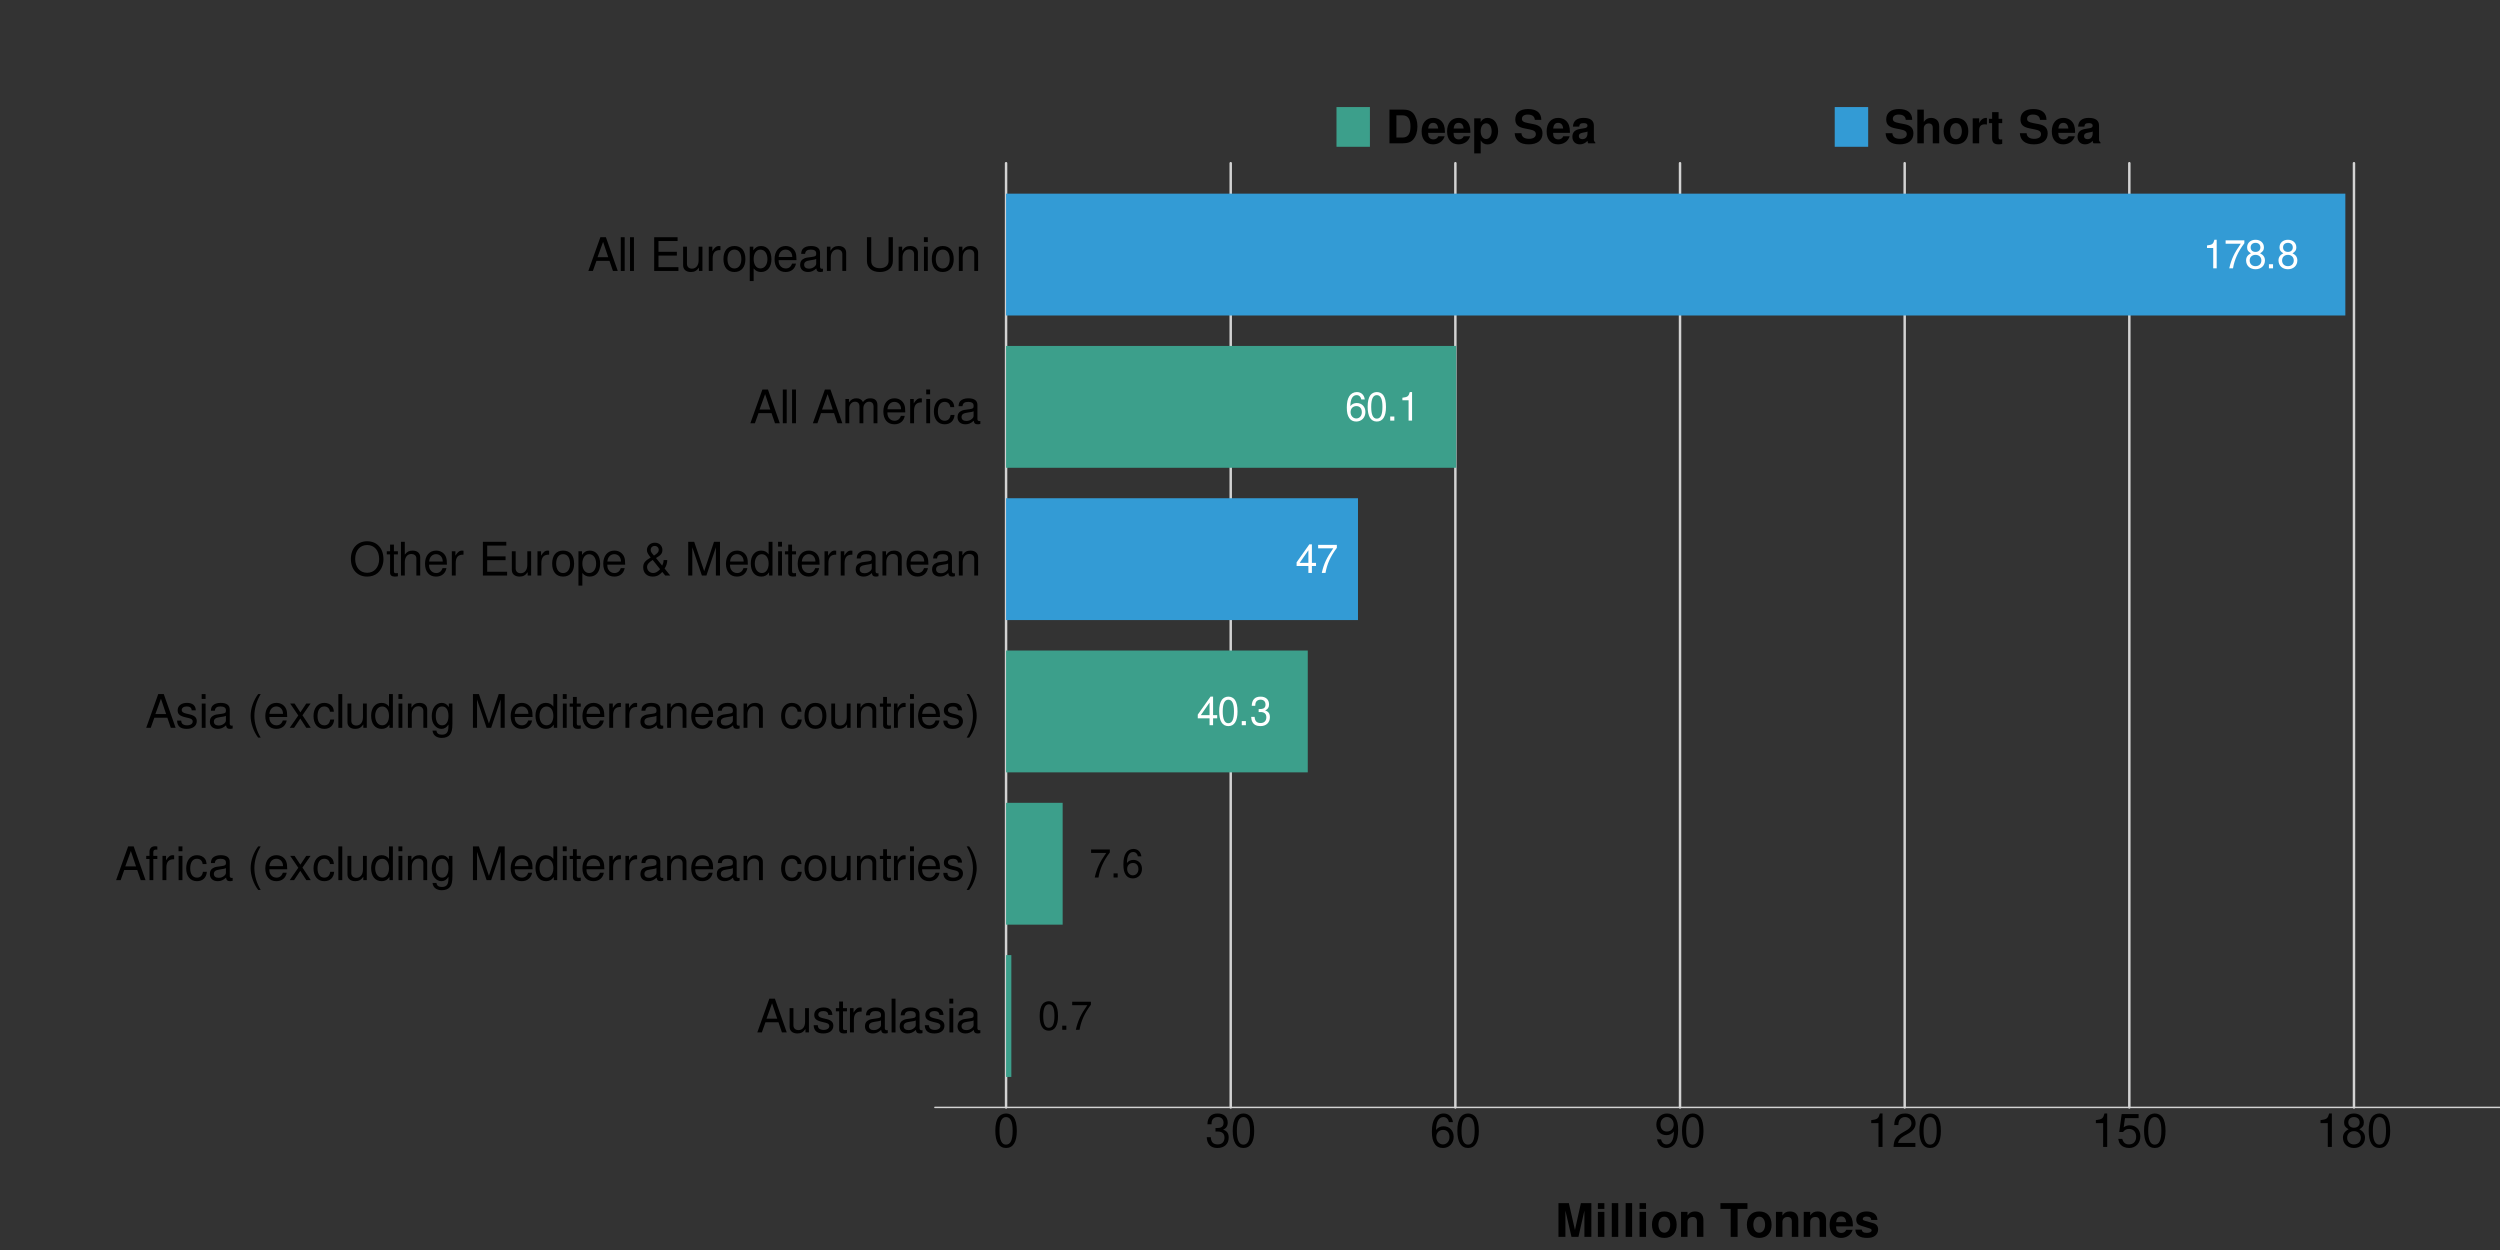 <?xml version="1.0" encoding="UTF-8"?>
<svg xmlns="http://www.w3.org/2000/svg" xmlns:xlink="http://www.w3.org/1999/xlink" width="1080pt" height="540pt" viewBox="0 0 1080 540" version="1.1">
<rect x="0" y="0" width="1080" height="540" fill="#333333" stroke="none"/>
<defs>
<g>
<symbol overflow="visible" id="glyph0-0">
<path style="stroke:none;" d=""/>
</symbol>
<symbol overflow="visible" id="glyph0-1">
<path style="stroke:none;" d="M 8.875 -12.109 L 0.781 -12.109 L 0.781 -10.625 L 7.328 -10.625 C 4.438 -6.5 3.266 -3.984 2.359 0 L 3.969 0 C 4.625 -3.875 6.141 -7.203 8.875 -10.844 Z M 8.875 -12.109 "/>
</symbol>
<symbol overflow="visible" id="glyph0-2">
<path style="stroke:none;" d="M 3.266 -1.781 L 1.484 -1.781 L 1.484 0 L 3.266 0 Z M 3.266 -1.781 "/>
</symbol>
<symbol overflow="visible" id="glyph0-3">
<path style="stroke:none;" d="M 8.5 -9.141 C 8.219 -11.156 6.922 -12.344 5.078 -12.344 C 3.734 -12.344 2.547 -11.703 1.828 -10.594 C 1.062 -9.375 0.734 -7.875 0.734 -5.641 C 0.734 -3.547 1.031 -2.234 1.766 -1.141 C 2.406 -0.141 3.469 0.391 4.797 0.391 C 7.109 0.391 8.766 -1.328 8.766 -3.734 C 8.766 -6.016 7.219 -7.609 5.062 -7.609 C 3.859 -7.609 2.922 -7.172 2.266 -6.266 C 2.281 -9.328 3.25 -11.016 4.969 -11.016 C 6.031 -11.016 6.766 -10.328 7 -9.141 Z M 4.875 -6.281 C 6.312 -6.281 7.219 -5.266 7.219 -3.625 C 7.219 -2.062 6.203 -0.938 4.812 -0.938 C 3.422 -0.938 2.359 -2.125 2.359 -3.688 C 2.359 -5.219 3.375 -6.281 4.875 -6.281 Z M 4.875 -6.281 "/>
</symbol>
<symbol overflow="visible" id="glyph0-4">
<path style="stroke:none;" d="M 4.703 -12.344 C 3.562 -12.344 2.547 -11.828 1.906 -11 C 1.125 -9.906 0.734 -8.266 0.734 -5.984 C 0.734 -1.812 2.094 0.391 4.703 0.391 C 7.266 0.391 8.656 -1.812 8.656 -5.875 C 8.656 -8.266 8.281 -9.875 7.484 -11 C 6.844 -11.859 5.844 -12.344 4.703 -12.344 Z M 4.703 -11.016 C 6.312 -11.016 7.125 -9.359 7.125 -6.016 C 7.125 -2.5 6.344 -0.859 4.656 -0.859 C 3.078 -0.859 2.266 -2.562 2.266 -5.953 C 2.266 -9.359 3.078 -11.016 4.703 -11.016 Z M 4.703 -11.016 "/>
</symbol>
<symbol overflow="visible" id="glyph0-5">
<path style="stroke:none;" d="M 4.422 -8.797 L 4.422 0 L 5.922 0 L 5.922 -12.344 L 4.938 -12.344 C 4.406 -10.453 4.062 -10.203 1.734 -9.891 L 1.734 -8.797 Z M 4.422 -8.797 "/>
</symbol>
<symbol overflow="visible" id="glyph0-6">
<path style="stroke:none;" d="M 5.578 -2.984 L 5.578 0 L 7.094 0 L 7.094 -2.984 L 8.875 -2.984 L 8.875 -4.344 L 7.094 -4.344 L 7.094 -12.344 L 5.984 -12.344 L 0.484 -4.578 L 0.484 -2.984 Z M 5.578 -4.344 L 1.797 -4.344 L 5.578 -9.781 Z M 5.578 -4.344 "/>
</symbol>
<symbol overflow="visible" id="glyph0-7">
<path style="stroke:none;" d="M 3.781 -5.688 L 4.594 -5.688 C 6.234 -5.688 7.109 -4.922 7.109 -3.438 C 7.109 -1.875 6.172 -0.938 4.609 -0.938 C 2.953 -0.938 2.156 -1.781 2.047 -3.594 L 0.547 -3.594 C 0.609 -2.594 0.781 -1.953 1.078 -1.406 C 1.703 -0.203 2.891 0.391 4.547 0.391 C 7.031 0.391 8.641 -1.109 8.641 -3.453 C 8.641 -5.016 8.047 -5.875 6.594 -6.391 C 7.719 -6.844 8.281 -7.703 8.281 -8.953 C 8.281 -11.062 6.906 -12.344 4.594 -12.344 C 2.156 -12.344 0.859 -10.984 0.797 -8.375 L 2.312 -8.375 C 2.328 -9.125 2.391 -9.547 2.578 -9.922 C 2.922 -10.625 3.672 -11.031 4.609 -11.031 C 5.938 -11.031 6.75 -10.234 6.75 -8.891 C 6.75 -8.031 6.438 -7.5 5.766 -7.203 C 5.359 -7.031 4.812 -6.969 3.781 -6.953 Z M 3.781 -5.688 "/>
</symbol>
<symbol overflow="visible" id="glyph0-8">
<path style="stroke:none;" d="M 6.672 -6.5 C 7.938 -7.281 8.328 -7.891 8.328 -9.047 C 8.328 -11 6.844 -12.344 4.703 -12.344 C 2.562 -12.344 1.062 -11 1.062 -9.062 C 1.062 -7.891 1.453 -7.297 2.703 -6.5 C 1.312 -5.812 0.625 -4.797 0.625 -3.438 C 0.625 -1.172 2.281 0.391 4.703 0.391 C 7.094 0.391 8.766 -1.172 8.766 -3.438 C 8.766 -4.797 8.078 -5.812 6.672 -6.5 Z M 4.703 -11.016 C 5.984 -11.016 6.797 -10.25 6.797 -9.016 C 6.797 -7.859 5.953 -7.094 4.703 -7.094 C 3.422 -7.094 2.594 -7.859 2.594 -9.047 C 2.594 -10.25 3.422 -11.016 4.703 -11.016 Z M 4.703 -5.828 C 6.203 -5.828 7.219 -4.828 7.219 -3.406 C 7.219 -1.906 6.219 -0.938 4.656 -0.938 C 3.188 -0.938 2.172 -1.953 2.172 -3.375 C 2.172 -4.844 3.172 -5.828 4.703 -5.828 Z M 4.703 -5.828 "/>
</symbol>
<symbol overflow="visible" id="glyph1-0">
<path style="stroke:none;" d=""/>
</symbol>
<symbol overflow="visible" id="glyph1-1">
<path style="stroke:none;" d="M 9.484 -4.375 L 10.984 0 L 13.062 0 L 7.938 -14.578 L 5.547 -14.578 L 0.344 0 L 2.312 0 L 3.859 -4.375 Z M 8.953 -5.938 L 4.312 -5.938 L 6.719 -12.578 Z M 8.953 -5.938 "/>
</symbol>
<symbol overflow="visible" id="glyph1-2">
<path style="stroke:none;" d="M 9.641 0 L 9.641 -10.484 L 7.984 -10.484 L 7.984 -4.547 C 7.984 -2.406 6.859 -1 5.125 -1 C 3.797 -1 2.953 -1.797 2.953 -3.062 L 2.953 -10.484 L 1.297 -10.484 L 1.297 -2.406 C 1.297 -0.656 2.594 0.453 4.641 0.453 C 6.188 0.453 7.156 -0.078 8.141 -1.453 L 8.141 0 Z M 9.641 0 "/>
</symbol>
<symbol overflow="visible" id="glyph1-3">
<path style="stroke:none;" d="M 8.766 -7.562 C 8.734 -9.625 7.375 -10.781 4.953 -10.781 C 2.516 -10.781 0.938 -9.516 0.938 -7.578 C 0.938 -5.938 1.781 -5.156 4.266 -4.562 L 5.812 -4.188 C 6.984 -3.906 7.438 -3.484 7.438 -2.734 C 7.438 -1.734 6.453 -1.078 5 -1.078 C 4.094 -1.078 3.344 -1.344 2.922 -1.781 C 2.656 -2.078 2.547 -2.375 2.438 -3.125 L 0.688 -3.125 C 0.766 -0.703 2.125 0.453 4.859 0.453 C 7.5 0.453 9.188 -0.844 9.188 -2.859 C 9.188 -4.422 8.297 -5.281 6.219 -5.781 L 4.625 -6.156 C 3.266 -6.484 2.688 -6.922 2.688 -7.656 C 2.688 -8.641 3.547 -9.234 4.906 -9.234 C 6.234 -9.234 6.953 -8.656 7 -7.562 Z M 8.766 -7.562 "/>
</symbol>
<symbol overflow="visible" id="glyph1-4">
<path style="stroke:none;" d="M 5.078 -10.484 L 3.359 -10.484 L 3.359 -13.359 L 1.703 -13.359 L 1.703 -10.484 L 0.281 -10.484 L 0.281 -9.125 L 1.703 -9.125 L 1.703 -1.203 C 1.703 -0.125 2.422 0.453 3.719 0.453 C 4.156 0.453 4.516 0.422 5.078 0.312 L 5.078 -1.078 C 4.844 -1.016 4.625 -1 4.281 -1 C 3.562 -1 3.359 -1.203 3.359 -1.938 L 3.359 -9.125 L 5.078 -9.125 Z M 5.078 -10.484 "/>
</symbol>
<symbol overflow="visible" id="glyph1-5">
<path style="stroke:none;" d="M 1.375 -10.484 L 1.375 0 L 3.062 0 L 3.062 -5.438 C 3.078 -7.953 4.125 -9.078 6.422 -9.016 L 6.422 -10.719 C 6.141 -10.766 5.984 -10.781 5.781 -10.781 C 4.703 -10.781 3.875 -10.141 2.922 -8.578 L 2.922 -10.484 Z M 1.375 -10.484 "/>
</symbol>
<symbol overflow="visible" id="glyph1-6">
<path style="stroke:none;" d="M 10.703 -0.984 C 10.516 -0.938 10.438 -0.938 10.344 -0.938 C 9.766 -0.938 9.438 -1.234 9.438 -1.766 L 9.438 -7.922 C 9.438 -9.781 8.078 -10.781 5.5 -10.781 C 3.953 -10.781 2.734 -10.344 2.016 -9.562 C 1.547 -9.016 1.344 -8.422 1.297 -7.375 L 2.984 -7.375 C 3.125 -8.656 3.875 -9.234 5.438 -9.234 C 6.953 -9.234 7.781 -8.688 7.781 -7.688 L 7.781 -7.234 C 7.766 -6.516 7.406 -6.266 6.047 -6.078 C 3.688 -5.781 3.312 -5.703 2.688 -5.438 C 1.453 -4.922 0.844 -4 0.844 -2.641 C 0.844 -0.734 2.156 0.453 4.281 0.453 C 5.594 0.453 6.656 0 7.844 -1.078 C 7.953 0 8.484 0.453 9.562 0.453 C 9.922 0.453 10.141 0.422 10.703 0.281 Z M 7.781 -3.297 C 7.781 -2.734 7.625 -2.406 7.125 -1.938 C 6.438 -1.312 5.625 -1 4.641 -1 C 3.344 -1 2.578 -1.625 2.578 -2.688 C 2.578 -3.781 3.297 -4.344 5.094 -4.594 C 6.875 -4.844 7.219 -4.922 7.781 -5.188 Z M 7.781 -3.297 "/>
</symbol>
<symbol overflow="visible" id="glyph1-7">
<path style="stroke:none;" d="M 3.047 -14.578 L 1.359 -14.578 L 1.359 0 L 3.047 0 Z M 3.047 -14.578 "/>
</symbol>
<symbol overflow="visible" id="glyph1-8">
<path style="stroke:none;" d="M 3 -10.484 L 1.344 -10.484 L 1.344 0 L 3 0 Z M 3 -14.578 L 1.312 -14.578 L 1.312 -12.484 L 3 -12.484 Z M 3 -14.578 "/>
</symbol>
<symbol overflow="visible" id="glyph1-9">
<path style="stroke:none;" d="M 5.156 -10.484 L 3.422 -10.484 L 3.422 -12.125 C 3.422 -12.812 3.797 -13.188 4.578 -13.188 C 4.719 -13.188 4.781 -13.188 5.156 -13.156 L 5.156 -14.547 C 4.781 -14.625 4.562 -14.641 4.219 -14.641 C 2.688 -14.641 1.766 -13.766 1.766 -12.266 L 1.766 -10.484 L 0.359 -10.484 L 0.359 -9.125 L 1.766 -9.125 L 1.766 0 L 3.422 0 L 3.422 -9.125 L 5.156 -9.125 Z M 5.156 -10.484 "/>
</symbol>
<symbol overflow="visible" id="glyph1-10">
<path style="stroke:none;" d="M 9.422 -6.953 C 9.344 -7.984 9.125 -8.641 8.719 -9.219 C 8 -10.203 6.734 -10.781 5.281 -10.781 C 2.438 -10.781 0.625 -8.547 0.625 -5.062 C 0.625 -1.688 2.422 0.453 5.266 0.453 C 7.766 0.453 9.344 -1.047 9.547 -3.594 L 7.859 -3.594 C 7.578 -1.922 6.719 -1.078 5.297 -1.078 C 3.453 -1.078 2.359 -2.578 2.359 -5.062 C 2.359 -7.688 3.438 -9.234 5.266 -9.234 C 6.656 -9.234 7.547 -8.422 7.734 -6.953 Z M 9.422 -6.953 "/>
</symbol>
<symbol overflow="visible" id="glyph1-11">
<path style="stroke:none;" d=""/>
</symbol>
<symbol overflow="visible" id="glyph1-12">
<path style="stroke:none;" d="M 4.719 -14.578 C 2.719 -11.953 1.453 -8.312 1.453 -5.188 C 1.453 -2.016 2.719 1.625 4.719 4.234 L 5.812 4.234 C 4.062 1.375 3.078 -1.984 3.078 -5.188 C 3.078 -8.359 4.062 -11.734 5.812 -14.578 Z M 4.719 -14.578 "/>
</symbol>
<symbol overflow="visible" id="glyph1-13">
<path style="stroke:none;" d="M 10.266 -4.688 C 10.266 -6.281 10.141 -7.234 9.844 -8.016 C 9.156 -9.734 7.562 -10.781 5.594 -10.781 C 2.688 -10.781 0.797 -8.562 0.797 -5.094 C 0.797 -1.641 2.594 0.453 5.562 0.453 C 7.953 0.453 9.625 -0.906 10.047 -3.188 L 8.359 -3.188 C 7.906 -1.797 6.953 -1.078 5.625 -1.078 C 4.562 -1.078 3.656 -1.562 3.094 -2.438 C 2.703 -3.047 2.562 -3.641 2.547 -4.688 Z M 2.578 -6.047 C 2.719 -7.984 3.906 -9.234 5.578 -9.234 C 7.281 -9.234 8.453 -7.922 8.453 -6.047 Z M 2.578 -6.047 "/>
</symbol>
<symbol overflow="visible" id="glyph1-14">
<path style="stroke:none;" d="M 5.844 -5.422 L 9.359 -10.484 L 7.484 -10.484 L 4.953 -6.688 L 2.438 -10.484 L 0.547 -10.484 L 4.047 -5.344 L 0.344 0 L 2.234 0 L 4.906 -4.016 L 7.516 0 L 9.453 0 Z M 5.844 -5.422 "/>
</symbol>
<symbol overflow="visible" id="glyph1-15">
<path style="stroke:none;" d="M 9.906 -14.578 L 8.234 -14.578 L 8.234 -9.156 C 7.547 -10.219 6.422 -10.781 5.016 -10.781 C 2.297 -10.781 0.516 -8.594 0.516 -5.266 C 0.516 -1.719 2.234 0.453 5.078 0.453 C 6.516 0.453 7.516 -0.078 8.422 -1.375 L 8.422 0 L 9.906 0 Z M 5.297 -9.219 C 7.094 -9.219 8.234 -7.641 8.234 -5.125 C 8.234 -2.703 7.078 -1.094 5.312 -1.094 C 3.484 -1.094 2.266 -2.719 2.266 -5.156 C 2.266 -7.594 3.484 -9.219 5.297 -9.219 Z M 5.297 -9.219 "/>
</symbol>
<symbol overflow="visible" id="glyph1-16">
<path style="stroke:none;" d="M 1.406 -10.484 L 1.406 0 L 3.078 0 L 3.078 -5.781 C 3.078 -7.922 4.203 -9.312 5.922 -9.312 C 7.234 -9.312 8.078 -8.516 8.078 -7.266 L 8.078 0 L 9.734 0 L 9.734 -7.922 C 9.734 -9.656 8.438 -10.781 6.422 -10.781 C 4.859 -10.781 3.859 -10.188 2.938 -8.719 L 2.938 -10.484 Z M 1.406 -10.484 "/>
</symbol>
<symbol overflow="visible" id="glyph1-17">
<path style="stroke:none;" d="M 8.078 -10.484 L 8.078 -8.953 C 7.234 -10.219 6.312 -10.781 5 -10.781 C 2.453 -10.781 0.703 -8.422 0.703 -5.062 C 0.703 -3.297 1.125 -2.016 2.016 -0.953 C 2.797 -0.047 3.797 0.453 4.875 0.453 C 6.141 0.453 7.047 -0.094 7.922 -1.422 L 7.922 -0.875 C 7.922 1.922 7.141 2.953 5.062 2.953 C 3.641 2.953 2.906 2.406 2.734 1.203 L 1.047 1.203 C 1.203 3.141 2.734 4.359 5.016 4.359 C 6.562 4.359 7.844 3.859 8.516 3.016 C 9.312 2.047 9.625 0.734 9.625 -1.719 L 9.625 -10.484 Z M 5.156 -9.234 C 6.922 -9.234 7.922 -7.766 7.922 -5.094 C 7.922 -2.562 6.906 -1.078 5.156 -1.078 C 3.438 -1.078 2.438 -2.578 2.438 -5.156 C 2.438 -7.719 3.438 -9.234 5.156 -9.234 Z M 5.156 -9.234 "/>
</symbol>
<symbol overflow="visible" id="glyph1-18">
<path style="stroke:none;" d="M 9.359 0 L 13.453 -12.219 L 13.453 0 L 15.219 0 L 15.219 -14.578 L 12.641 -14.578 L 8.406 -1.875 L 4.078 -14.578 L 1.5 -14.578 L 1.5 0 L 3.266 0 L 3.266 -12.219 L 7.406 0 Z M 9.359 0 "/>
</symbol>
<symbol overflow="visible" id="glyph1-19">
<path style="stroke:none;" d="M 5.438 -10.781 C 2.484 -10.781 0.719 -8.688 0.719 -5.156 C 0.719 -1.625 2.484 0.453 5.453 0.453 C 8.422 0.453 10.203 -1.641 10.203 -5.078 C 10.203 -8.719 8.484 -10.781 5.438 -10.781 Z M 5.453 -9.234 C 7.344 -9.234 8.453 -7.703 8.453 -5.094 C 8.453 -2.625 7.297 -1.078 5.453 -1.078 C 3.594 -1.078 2.453 -2.625 2.453 -5.156 C 2.453 -7.703 3.594 -9.234 5.453 -9.234 Z M 5.453 -9.234 "/>
</symbol>
<symbol overflow="visible" id="glyph1-20">
<path style="stroke:none;" d="M 1.859 4.234 C 3.859 1.625 5.125 -2.016 5.125 -5.156 C 5.125 -8.312 3.859 -11.953 1.859 -14.578 L 0.766 -14.578 C 2.516 -11.719 3.5 -8.359 3.5 -5.156 C 3.5 -1.984 2.516 1.406 0.766 4.234 Z M 1.859 4.234 "/>
</symbol>
<symbol overflow="visible" id="glyph1-21">
<path style="stroke:none;" d="M 7.781 -14.812 C 3.594 -14.812 0.766 -11.734 0.766 -7.188 C 0.766 -2.594 3.578 0.453 7.797 0.453 C 9.578 0.453 11.141 -0.078 12.312 -1.078 C 13.906 -2.422 14.844 -4.688 14.844 -7.062 C 14.844 -11.766 12.062 -14.812 7.781 -14.812 Z M 7.781 -13.188 C 10.938 -13.188 12.984 -10.797 12.984 -7.094 C 12.984 -3.578 10.875 -1.188 7.797 -1.188 C 4.688 -1.188 2.625 -3.578 2.625 -7.188 C 2.625 -10.781 4.688 -13.188 7.781 -13.188 Z M 7.781 -13.188 "/>
</symbol>
<symbol overflow="visible" id="glyph1-22">
<path style="stroke:none;" d="M 1.406 -14.578 L 1.406 0 L 3.062 0 L 3.062 -5.781 C 3.062 -7.922 4.188 -9.312 5.906 -9.312 C 6.453 -9.312 6.984 -9.156 7.375 -8.859 C 7.859 -8.5 8.062 -8 8.062 -7.266 L 8.062 0 L 9.719 0 L 9.719 -7.922 C 9.719 -9.688 8.453 -10.781 6.422 -10.781 C 4.938 -10.781 4.047 -10.312 3.062 -9.047 L 3.062 -14.578 Z M 1.406 -14.578 "/>
</symbol>
<symbol overflow="visible" id="glyph1-23">
<path style="stroke:none;" d="M 3.656 -6.641 L 11.594 -6.641 L 11.594 -8.281 L 3.656 -8.281 L 3.656 -12.938 L 11.906 -12.938 L 11.906 -14.578 L 1.797 -14.578 L 1.797 0 L 12.266 0 L 12.266 -1.641 L 3.656 -1.641 Z M 3.656 -6.641 "/>
</symbol>
<symbol overflow="visible" id="glyph1-24">
<path style="stroke:none;" d="M 1.078 4.359 L 2.766 4.359 L 2.766 -1.094 C 3.641 -0.016 4.625 0.453 5.984 0.453 C 8.703 0.453 10.453 -1.719 10.453 -5.062 C 10.453 -8.578 8.734 -10.781 5.953 -10.781 C 4.547 -10.781 3.406 -10.141 2.625 -8.906 L 2.625 -10.484 L 1.078 -10.484 Z M 5.688 -9.219 C 7.516 -9.219 8.719 -7.594 8.719 -5.094 C 8.719 -2.719 7.5 -1.094 5.688 -1.094 C 3.906 -1.094 2.766 -2.703 2.766 -5.156 C 2.766 -7.625 3.906 -9.219 5.688 -9.219 Z M 5.688 -9.219 "/>
</symbol>
<symbol overflow="visible" id="glyph1-25">
<path style="stroke:none;" d="M 9.859 -6.688 C 9.875 -5.953 9.641 -5 9.234 -4.297 L 6.578 -7.562 C 8.656 -8.734 9.344 -9.594 9.344 -11.047 C 9.344 -12.875 7.984 -14.188 6.078 -14.188 C 4.156 -14.188 2.656 -12.797 2.656 -11.047 C 2.656 -10.094 3.016 -9.359 4.281 -7.781 C 1.781 -6.344 1.047 -5.359 1.047 -3.516 C 1.047 -1.125 2.688 0.453 5.141 0.453 C 6.141 0.453 7.062 0.219 7.781 -0.234 C 8.203 -0.516 8.547 -0.797 9.312 -1.562 L 10.562 0 L 12.734 0 L 10.297 -3.016 C 11.047 -4.156 11.453 -5.484 11.453 -6.688 Z M 5.703 -8.625 C 4.484 -10.016 4.297 -10.344 4.297 -11.062 C 4.297 -12.094 4.984 -12.781 6.016 -12.781 C 7.016 -12.781 7.766 -12.062 7.766 -11.078 C 7.766 -10.203 7.219 -9.562 5.703 -8.625 Z M 8.359 -2.734 C 7.234 -1.562 6.375 -1.094 5.344 -1.094 C 3.906 -1.094 2.719 -2.234 2.719 -3.656 C 2.719 -4.781 3.344 -5.578 5.156 -6.734 Z M 8.359 -2.734 "/>
</symbol>
<symbol overflow="visible" id="glyph1-26">
<path style="stroke:none;" d="M 1.406 -10.484 L 1.406 0 L 3.078 0 L 3.078 -6.578 C 3.078 -8.094 4.188 -9.312 5.547 -9.312 C 6.781 -9.312 7.484 -8.562 7.484 -7.219 L 7.484 0 L 9.156 0 L 9.156 -6.578 C 9.156 -8.094 10.266 -9.312 11.625 -9.312 C 12.844 -9.312 13.562 -8.547 13.562 -7.219 L 13.562 0 L 15.234 0 L 15.234 -7.859 C 15.234 -9.734 14.156 -10.781 12.203 -10.781 C 10.797 -10.781 9.953 -10.359 8.984 -9.188 C 8.359 -10.297 7.516 -10.781 6.156 -10.781 C 4.766 -10.781 3.812 -10.266 2.938 -9 L 2.938 -10.484 Z M 1.406 -10.484 "/>
</symbol>
<symbol overflow="visible" id="glyph1-27">
<path style="stroke:none;" d="M 11.047 -14.578 L 11.047 -4.344 C 11.047 -2.375 9.625 -1.188 7.281 -1.188 C 6.203 -1.188 5.312 -1.438 4.625 -1.938 C 3.906 -2.5 3.562 -3.234 3.562 -4.344 L 3.562 -14.578 L 1.703 -14.578 L 1.703 -4.344 C 1.703 -1.375 3.812 0.453 7.281 0.453 C 10.703 0.453 12.906 -1.422 12.906 -4.344 L 12.906 -14.578 Z M 11.047 -14.578 "/>
</symbol>
<symbol overflow="visible" id="glyph1-28">
<path style="stroke:none;" d="M 5.5 -14.453 C 4.188 -14.453 2.984 -13.859 2.234 -12.875 C 1.312 -11.594 0.859 -9.688 0.859 -7 C 0.859 -2.125 2.453 0.453 5.5 0.453 C 8.5 0.453 10.141 -2.125 10.141 -6.875 C 10.141 -9.688 9.703 -11.562 8.766 -12.875 C 8.016 -13.875 6.844 -14.453 5.5 -14.453 Z M 5.5 -12.906 C 7.406 -12.906 8.344 -10.953 8.344 -7.047 C 8.344 -2.922 7.422 -1 5.453 -1 C 3.594 -1 2.656 -3 2.656 -6.984 C 2.656 -10.953 3.594 -12.906 5.5 -12.906 Z M 5.5 -12.906 "/>
</symbol>
<symbol overflow="visible" id="glyph1-29">
<path style="stroke:none;" d="M 4.422 -6.656 L 5.375 -6.656 C 7.297 -6.656 8.312 -5.766 8.312 -4.016 C 8.312 -2.203 7.219 -1.094 5.406 -1.094 C 3.453 -1.094 2.516 -2.078 2.406 -4.203 L 0.641 -4.203 C 0.719 -3.047 0.922 -2.281 1.266 -1.641 C 2 -0.234 3.375 0.453 5.312 0.453 C 8.234 0.453 10.125 -1.297 10.125 -4.047 C 10.125 -5.875 9.422 -6.875 7.719 -7.484 C 9.047 -8.016 9.703 -9.016 9.703 -10.484 C 9.703 -12.953 8.078 -14.453 5.375 -14.453 C 2.516 -14.453 1 -12.859 0.938 -9.797 L 2.703 -9.797 C 2.719 -10.688 2.797 -11.188 3.016 -11.625 C 3.422 -12.438 4.297 -12.922 5.406 -12.922 C 6.953 -12.922 7.906 -11.984 7.906 -10.422 C 7.906 -9.406 7.547 -8.781 6.766 -8.438 C 6.281 -8.234 5.641 -8.156 4.422 -8.141 Z M 4.422 -6.656 "/>
</symbol>
<symbol overflow="visible" id="glyph1-30">
<path style="stroke:none;" d="M 9.953 -10.703 C 9.625 -13.062 8.094 -14.453 5.938 -14.453 C 4.375 -14.453 2.984 -13.703 2.141 -12.406 C 1.234 -10.984 0.859 -9.219 0.859 -6.594 C 0.859 -4.156 1.203 -2.625 2.062 -1.344 C 2.812 -0.156 4.062 0.453 5.625 0.453 C 8.312 0.453 10.266 -1.562 10.266 -4.375 C 10.266 -7.047 8.453 -8.922 5.922 -8.922 C 4.516 -8.922 3.422 -8.406 2.656 -7.344 C 2.688 -10.922 3.797 -12.906 5.812 -12.906 C 7.062 -12.906 7.922 -12.094 8.203 -10.703 Z M 5.703 -7.359 C 7.406 -7.359 8.453 -6.156 8.453 -4.234 C 8.453 -2.422 7.266 -1.094 5.641 -1.094 C 4 -1.094 2.766 -2.484 2.766 -4.312 C 2.766 -6.125 3.953 -7.359 5.703 -7.359 Z M 5.703 -7.359 "/>
</symbol>
<symbol overflow="visible" id="glyph1-31">
<path style="stroke:none;" d="M 1.062 -3.297 C 1.406 -0.938 2.922 0.453 5.078 0.453 C 6.656 0.453 8.062 -0.297 8.906 -1.594 C 9.781 -3.016 10.188 -4.781 10.188 -7.406 C 10.188 -9.844 9.812 -11.375 8.984 -12.656 C 8.203 -13.844 6.953 -14.453 5.406 -14.453 C 2.703 -14.453 0.766 -12.438 0.766 -9.641 C 0.766 -6.984 2.562 -5.094 5.125 -5.094 C 6.453 -5.094 7.453 -5.578 8.359 -6.688 C 8.344 -3.078 7.219 -1.094 5.203 -1.094 C 3.953 -1.094 3.094 -1.906 2.812 -3.297 Z M 5.375 -12.922 C 7.016 -12.922 8.266 -11.547 8.266 -9.688 C 8.266 -7.906 7.062 -6.656 5.312 -6.656 C 3.625 -6.656 2.562 -7.859 2.562 -9.781 C 2.562 -11.594 3.734 -12.922 5.375 -12.922 Z M 5.375 -12.922 "/>
</symbol>
<symbol overflow="visible" id="glyph1-32">
<path style="stroke:none;" d="M 5.188 -10.297 L 5.188 0 L 6.938 0 L 6.938 -14.453 L 5.781 -14.453 C 5.156 -12.234 4.766 -11.938 2.047 -11.578 L 2.047 -10.297 Z M 5.188 -10.297 "/>
</symbol>
<symbol overflow="visible" id="glyph1-33">
<path style="stroke:none;" d="M 10.125 -1.734 L 2.656 -1.734 C 2.844 -2.938 3.484 -3.703 5.219 -4.766 L 7.219 -5.875 C 9.203 -6.984 10.219 -8.453 10.219 -10.234 C 10.219 -11.438 9.734 -12.562 8.906 -13.344 C 8.062 -14.094 7.016 -14.453 5.688 -14.453 C 3.875 -14.453 2.547 -13.812 1.766 -12.578 C 1.266 -11.812 1.047 -10.922 1 -9.453 L 2.766 -9.453 C 2.812 -10.438 2.938 -11.016 3.188 -11.5 C 3.641 -12.375 4.562 -12.922 5.625 -12.922 C 7.219 -12.922 8.422 -11.766 8.422 -10.203 C 8.422 -9.047 7.766 -8.047 6.5 -7.312 L 4.656 -6.234 C 1.703 -4.547 0.844 -3.188 0.688 -0.016 L 10.125 -0.016 Z M 10.125 -1.734 "/>
</symbol>
<symbol overflow="visible" id="glyph1-34">
<path style="stroke:none;" d="M 9.516 -14.188 L 2.203 -14.188 L 1.141 -6.453 L 2.766 -6.453 C 3.578 -7.438 4.266 -7.781 5.375 -7.781 C 7.281 -7.781 8.453 -6.484 8.453 -4.375 C 8.453 -2.344 7.281 -1.094 5.359 -1.094 C 3.812 -1.094 2.875 -1.875 2.453 -3.484 L 0.703 -3.484 C 0.938 -2.312 1.141 -1.766 1.562 -1.234 C 2.359 -0.156 3.797 0.453 5.406 0.453 C 8.266 0.453 10.266 -1.625 10.266 -4.625 C 10.266 -7.422 8.406 -9.344 5.688 -9.344 C 4.688 -9.344 3.875 -9.078 3.062 -8.484 L 3.625 -12.438 L 9.516 -12.438 Z M 9.516 -14.188 "/>
</symbol>
<symbol overflow="visible" id="glyph1-35">
<path style="stroke:none;" d="M 7.812 -7.625 C 9.297 -8.516 9.766 -9.234 9.766 -10.594 C 9.766 -12.875 8.016 -14.453 5.5 -14.453 C 3 -14.453 1.234 -12.875 1.234 -10.625 C 1.234 -9.234 1.703 -8.547 3.156 -7.625 C 1.547 -6.797 0.734 -5.625 0.734 -4.016 C 0.734 -1.375 2.688 0.453 5.5 0.453 C 8.297 0.453 10.266 -1.375 10.266 -4.016 C 10.266 -5.625 9.453 -6.797 7.812 -7.625 Z M 5.5 -12.906 C 7 -12.906 7.953 -12 7.953 -10.562 C 7.953 -9.203 6.984 -8.297 5.5 -8.297 C 4 -8.297 3.047 -9.203 3.047 -10.594 C 3.047 -12 4 -12.906 5.5 -12.906 Z M 5.5 -6.812 C 7.266 -6.812 8.453 -5.656 8.453 -3.984 C 8.453 -2.234 7.281 -1.094 5.453 -1.094 C 3.734 -1.094 2.547 -2.281 2.547 -3.953 C 2.547 -5.688 3.719 -6.812 5.5 -6.812 Z M 5.5 -6.812 "/>
</symbol>
<symbol overflow="visible" id="glyph2-0">
<path style="stroke:none;" d=""/>
</symbol>
<symbol overflow="visible" id="glyph2-1">
<path style="stroke:none;" d="M 4.312 -11.359 L 6.938 0 L 9.938 0 L 12.516 -11.359 L 12.516 0 L 15.516 0 L 15.516 -14.578 L 11 -14.578 L 8.438 -2.984 L 5.797 -14.578 L 1.312 -14.578 L 1.312 0 L 4.312 0 Z M 4.312 -11.359 "/>
</symbol>
<symbol overflow="visible" id="glyph2-2">
<path style="stroke:none;" d="M 4.141 -10.797 L 1.344 -10.797 L 1.344 0 L 4.141 0 Z M 4.141 -14.578 L 1.344 -14.578 L 1.344 -12.078 L 4.141 -12.078 Z M 4.141 -14.578 "/>
</symbol>
<symbol overflow="visible" id="glyph2-3">
<path style="stroke:none;" d="M 4.141 -14.578 L 1.344 -14.578 L 1.344 0 L 4.141 0 Z M 4.141 -14.578 "/>
</symbol>
<symbol overflow="visible" id="glyph2-4">
<path style="stroke:none;" d="M 6.016 -10.984 C 2.719 -10.984 0.703 -8.797 0.703 -5.266 C 0.703 -1.703 2.719 0.453 6.047 0.453 C 9.344 0.453 11.375 -1.703 11.375 -5.188 C 11.375 -8.844 9.406 -10.984 6.016 -10.984 Z M 6.047 -8.719 C 7.578 -8.719 8.578 -7.344 8.578 -5.219 C 8.578 -3.203 7.547 -1.797 6.047 -1.797 C 4.516 -1.797 3.5 -3.188 3.5 -5.266 C 3.5 -7.344 4.516 -8.719 6.047 -8.719 Z M 6.047 -8.719 "/>
</symbol>
<symbol overflow="visible" id="glyph2-5">
<path style="stroke:none;" d="M 1.266 -10.797 L 1.266 0 L 4.062 0 L 4.062 -6.484 C 4.062 -7.766 4.938 -8.594 6.312 -8.594 C 7.516 -8.594 8.125 -7.938 8.125 -6.656 L 8.125 0 L 10.922 0 L 10.922 -7.234 C 10.922 -9.641 9.625 -10.984 7.297 -10.984 C 5.844 -10.984 4.859 -10.453 4.062 -9.234 L 4.062 -10.797 Z M 1.266 -10.797 "/>
</symbol>
<symbol overflow="visible" id="glyph2-6">
<path style="stroke:none;" d=""/>
</symbol>
<symbol overflow="visible" id="glyph2-7">
<path style="stroke:none;" d="M 7.703 -12.078 L 11.953 -12.078 L 11.953 -14.578 L 0.281 -14.578 L 0.281 -12.078 L 4.703 -12.078 L 4.703 0 L 7.703 0 Z M 7.703 -12.078 "/>
</symbol>
<symbol overflow="visible" id="glyph2-8">
<path style="stroke:none;" d="M 10.484 -4.516 C 10.5 -4.766 10.5 -4.859 10.5 -5 C 10.5 -6.078 10.344 -7.078 10.078 -7.844 C 9.359 -9.797 7.625 -10.984 5.438 -10.984 C 2.344 -10.984 0.438 -8.734 0.438 -5.125 C 0.438 -1.656 2.312 0.453 5.375 0.453 C 7.797 0.453 9.766 -0.906 10.375 -3.047 L 7.625 -3.047 C 7.281 -2.188 6.5 -1.688 5.484 -1.688 C 4.688 -1.688 4.047 -2.016 3.641 -2.625 C 3.375 -3.016 3.281 -3.5 3.234 -4.516 Z M 3.281 -6.375 C 3.453 -8.047 4.156 -8.844 5.406 -8.844 C 6.688 -8.844 7.438 -7.984 7.578 -6.375 Z M 3.281 -6.375 "/>
</symbol>
<symbol overflow="visible" id="glyph2-9">
<path style="stroke:none;" d="M 10.094 -7.312 C 10.062 -9.594 8.297 -10.984 5.406 -10.984 C 2.656 -10.984 0.953 -9.594 0.953 -7.375 C 0.953 -6.656 1.188 -6.047 1.562 -5.625 C 1.938 -5.234 2.281 -5.062 3.312 -4.719 L 6.656 -3.688 C 7.359 -3.453 7.594 -3.234 7.594 -2.797 C 7.594 -2.141 6.812 -1.734 5.516 -1.734 C 4.781 -1.734 4.219 -1.859 3.859 -2.125 C 3.562 -2.344 3.438 -2.562 3.312 -3.141 L 0.578 -3.141 C 0.656 -0.766 2.406 0.453 5.688 0.453 C 7.188 0.453 8.312 0.141 9.125 -0.5 C 9.922 -1.141 10.406 -2.141 10.406 -3.203 C 10.406 -4.594 9.703 -5.5 8.281 -5.922 L 4.734 -6.938 C 3.953 -7.188 3.766 -7.344 3.766 -7.781 C 3.766 -8.375 4.406 -8.781 5.375 -8.781 C 6.719 -8.781 7.375 -8.297 7.406 -7.312 Z M 10.094 -7.312 "/>
</symbol>
<symbol overflow="visible" id="glyph2-10">
<path style="stroke:none;" d="M 1.547 0 L 7.234 0 C 9.453 0 10.859 -0.516 11.859 -1.703 C 13 -3.062 13.625 -5.016 13.625 -7.297 C 13.625 -9.562 13 -11.516 11.859 -12.906 C 10.859 -14.078 9.484 -14.578 7.234 -14.578 L 1.547 -14.578 Z M 4.547 -2.5 L 4.547 -12.078 L 7.234 -12.078 C 9.5 -12.078 10.625 -10.5 10.625 -7.281 C 10.625 -4.078 9.5 -2.5 7.234 -2.5 Z M 4.547 -2.5 "/>
</symbol>
<symbol overflow="visible" id="glyph2-11">
<path style="stroke:none;" d="M 3.953 -10.797 L 1.156 -10.797 L 1.156 4.359 L 3.953 4.359 L 3.953 -1.281 C 4.641 -0.078 5.594 0.484 6.953 0.484 C 9.562 0.484 11.484 -1.953 11.484 -5.234 C 11.484 -6.766 11.047 -8.281 10.312 -9.281 C 9.594 -10.297 8.266 -10.984 6.953 -10.984 C 5.594 -10.984 4.641 -10.406 3.953 -9.203 Z M 6.312 -8.641 C 7.734 -8.641 8.688 -7.281 8.688 -5.203 C 8.688 -3.219 7.719 -1.859 6.312 -1.859 C 4.906 -1.859 3.953 -3.219 3.953 -5.234 C 3.953 -7.281 4.906 -8.641 6.312 -8.641 Z M 6.312 -8.641 "/>
</symbol>
<symbol overflow="visible" id="glyph2-12">
<path style="stroke:none;" d="M 12.141 -10.141 C 12.125 -13.156 10.094 -14.812 6.422 -14.812 C 2.922 -14.812 0.906 -13.188 0.906 -10.344 C 0.906 -8.078 2.047 -6.984 5 -6.422 L 7.047 -6.016 C 9.047 -5.641 9.781 -5.078 9.781 -3.906 C 9.781 -2.688 8.656 -1.938 6.844 -1.938 C 4.797 -1.938 3.656 -2.797 3.562 -4.359 L 0.641 -4.359 C 0.812 -1.234 2.953 0.453 6.688 0.453 C 10.438 0.453 12.656 -1.281 12.656 -4.266 C 12.656 -6.562 11.5 -7.766 8.797 -8.281 L 6.516 -8.719 C 4.375 -9.141 3.766 -9.562 3.766 -10.625 C 3.766 -11.719 4.719 -12.422 6.281 -12.422 C 8.188 -12.422 9.234 -11.625 9.344 -10.141 Z M 12.141 -10.141 "/>
</symbol>
<symbol overflow="visible" id="glyph2-13">
<path style="stroke:none;" d="M 10.484 -0.344 C 10 -0.797 9.844 -1.125 9.844 -1.656 L 9.844 -7.656 C 9.844 -9.859 8.344 -10.984 5.422 -10.984 C 2.5 -10.984 0.984 -9.734 0.797 -7.234 L 3.5 -7.234 C 3.641 -8.359 4.094 -8.719 5.484 -8.719 C 6.562 -8.719 7.094 -8.359 7.094 -7.641 C 7.094 -7.281 6.922 -6.984 6.625 -6.797 C 6.234 -6.594 6.234 -6.594 4.859 -6.375 L 3.734 -6.188 C 1.594 -5.812 0.562 -4.719 0.562 -2.781 C 0.562 -0.844 1.859 0.453 3.844 0.453 C 5.047 0.453 6.125 -0.047 7.125 -1.078 C 7.125 -0.516 7.188 -0.312 7.438 0 L 10.484 0 Z M 7.094 -4.344 C 7.094 -2.719 6.297 -1.797 4.875 -1.797 C 3.938 -1.797 3.359 -2.297 3.359 -3.094 C 3.359 -3.938 3.797 -4.344 4.953 -4.578 L 5.922 -4.766 C 6.656 -4.906 6.781 -4.938 7.094 -5.094 Z M 7.094 -4.344 "/>
</symbol>
<symbol overflow="visible" id="glyph2-14">
<path style="stroke:none;" d="M 1.344 -14.578 L 1.344 0 L 4.141 0 L 4.141 -6.484 C 4.141 -7.719 5.047 -8.594 6.297 -8.594 C 6.922 -8.594 7.375 -8.375 7.703 -7.938 C 7.953 -7.578 8.016 -7.281 8.016 -6.594 L 8.016 0 L 10.812 0 L 10.812 -7.234 C 10.812 -8.578 10.453 -9.547 9.719 -10.156 C 9.094 -10.688 8.203 -10.984 7.297 -10.984 C 5.922 -10.984 4.922 -10.438 4.141 -9.234 L 4.141 -14.578 Z M 1.344 -14.578 "/>
</symbol>
<symbol overflow="visible" id="glyph2-15">
<path style="stroke:none;" d="M 1.266 -10.797 L 1.266 0 L 4.062 0 L 4.062 -5.734 C 4.062 -7.375 4.875 -8.203 6.516 -8.203 C 6.812 -8.203 7.016 -8.188 7.406 -8.125 L 7.406 -10.953 C 7.234 -10.984 7.188 -10.984 7.062 -10.984 C 5.781 -10.984 4.688 -10.141 4.062 -8.688 L 4.062 -10.797 Z M 1.266 -10.797 "/>
</symbol>
<symbol overflow="visible" id="glyph2-16">
<path style="stroke:none;" d="M 6.016 -10.578 L 4.453 -10.578 L 4.453 -13.484 L 1.656 -13.484 L 1.656 -10.578 L 0.281 -10.578 L 0.281 -8.719 L 1.656 -8.719 L 1.656 -2.078 C 1.656 -0.375 2.562 0.453 4.406 0.453 C 5.047 0.453 5.5 0.406 6.016 0.234 L 6.016 -1.719 C 5.734 -1.688 5.594 -1.656 5.375 -1.656 C 4.641 -1.656 4.453 -1.875 4.453 -2.844 L 4.453 -8.719 L 6.016 -8.719 Z M 6.016 -10.578 "/>
</symbol>
</g>
</defs>
<g id="surface914">
<path style="fill:none;stroke-width:1.067;stroke-linecap:round;stroke-linejoin:round;stroke:rgb(82.745%,82.745%,82.745%);stroke-opacity:1;stroke-miterlimit:10;" d="M 434.621 478.398 L 434.621 70.5 "/>
<path style="fill:none;stroke-width:1.067;stroke-linecap:round;stroke-linejoin:round;stroke:rgb(82.745%,82.745%,82.745%);stroke-opacity:1;stroke-miterlimit:10;" d="M 531.668 478.398 L 531.668 70.5 "/>
<path style="fill:none;stroke-width:1.067;stroke-linecap:round;stroke-linejoin:round;stroke:rgb(82.745%,82.745%,82.745%);stroke-opacity:1;stroke-miterlimit:10;" d="M 628.719 478.398 L 628.719 70.5 "/>
<path style="fill:none;stroke-width:1.067;stroke-linecap:round;stroke-linejoin:round;stroke:rgb(82.745%,82.745%,82.745%);stroke-opacity:1;stroke-miterlimit:10;" d="M 725.77 478.398 L 725.77 70.5 "/>
<path style="fill:none;stroke-width:1.067;stroke-linecap:round;stroke-linejoin:round;stroke:rgb(82.745%,82.745%,82.745%);stroke-opacity:1;stroke-miterlimit:10;" d="M 822.82 478.398 L 822.82 70.5 "/>
<path style="fill:none;stroke-width:1.067;stroke-linecap:round;stroke-linejoin:round;stroke:rgb(82.745%,82.745%,82.745%);stroke-opacity:1;stroke-miterlimit:10;" d="M 919.867 478.398 L 919.867 70.5 "/>
<path style="fill:none;stroke-width:1.067;stroke-linecap:round;stroke-linejoin:round;stroke:rgb(82.745%,82.745%,82.745%);stroke-opacity:1;stroke-miterlimit:10;" d="M 1016.918 478.398 L 1016.918 70.5 "/>
<path style=" stroke:none;fill-rule:nonzero;fill:rgb(23.529%,62.353%,54.51%);fill-opacity:1;" d="M 434.621 399.453 L 459.07 399.453 L 459.07 346.82 L 434.621 346.82 Z M 434.621 399.453 "/>
<path style=" stroke:none;fill-rule:nonzero;fill:rgb(23.529%,62.353%,54.51%);fill-opacity:1;" d="M 434.621 202.082 L 629.09 202.082 L 629.09 149.449 L 434.621 149.449 Z M 434.621 202.082 "/>
<path style=" stroke:none;fill-rule:nonzero;fill:rgb(23.529%,62.353%,54.51%);fill-opacity:1;" d="M 434.621 333.66 L 564.953 333.66 L 564.953 281.027 L 434.621 281.027 Z M 434.621 333.66 "/>
<path style=" stroke:none;fill-rule:nonzero;fill:rgb(23.529%,62.353%,54.51%);fill-opacity:1;" d="M 434.621 465.242 L 436.902 465.242 L 436.902 412.609 L 434.621 412.609 Z M 434.621 465.242 "/>
<path style=" stroke:none;fill-rule:nonzero;fill:rgb(20%,60.784%,83.529%);fill-opacity:1;" d="M 434.621 136.293 L 1013.188 136.293 L 1013.188 83.66 L 434.621 83.66 Z M 434.621 136.293 "/>
<path style=" stroke:none;fill-rule:nonzero;fill:rgb(20%,60.784%,83.529%);fill-opacity:1;" d="M 434.621 267.871 L 586.648 267.871 L 586.648 215.238 L 434.621 215.238 Z M 434.621 267.871 "/>
<g style="fill:rgb(0%,0%,0%);fill-opacity:1;">
  <use xlink:href="#glyph0-1" x="470.57" y="379.082"/>
  <use xlink:href="#glyph0-2" x="479.57" y="379.082"/>
  <use xlink:href="#glyph0-3" x="484.57" y="379.082"/>
</g>
<g style="fill:rgb(100%,100%,100%);fill-opacity:1;">
  <use xlink:href="#glyph0-3" x="581.09" y="181.711"/>
  <use xlink:href="#glyph0-4" x="590.09" y="181.711"/>
  <use xlink:href="#glyph0-2" x="599.09" y="181.711"/>
  <use xlink:href="#glyph0-5" x="604.09" y="181.711"/>
</g>
<g style="fill:rgb(100%,100%,100%);fill-opacity:1;">
  <use xlink:href="#glyph0-6" x="516.953" y="313.289"/>
  <use xlink:href="#glyph0-4" x="525.953" y="313.289"/>
  <use xlink:href="#glyph0-2" x="534.953" y="313.289"/>
  <use xlink:href="#glyph0-7" x="539.953" y="313.289"/>
</g>
<g style="fill:rgb(0%,0%,0%);fill-opacity:1;">
  <use xlink:href="#glyph0-4" x="448.402" y="444.871"/>
  <use xlink:href="#glyph0-2" x="457.402" y="444.871"/>
  <use xlink:href="#glyph0-1" x="462.402" y="444.871"/>
</g>
<g style="fill:rgb(100%,100%,100%);fill-opacity:1;">
  <use xlink:href="#glyph0-5" x="951.688" y="115.922"/>
  <use xlink:href="#glyph0-1" x="960.688" y="115.922"/>
  <use xlink:href="#glyph0-8" x="969.688" y="115.922"/>
  <use xlink:href="#glyph0-2" x="978.688" y="115.922"/>
  <use xlink:href="#glyph0-8" x="983.688" y="115.922"/>
</g>
<g style="fill:rgb(100%,100%,100%);fill-opacity:1;">
  <use xlink:href="#glyph0-6" x="559.648" y="247.5"/>
  <use xlink:href="#glyph0-1" x="568.648" y="247.5"/>
</g>
<g style="fill:rgb(0%,0%,0%);fill-opacity:1;">
  <use xlink:href="#glyph1-1" x="326.812" y="446.006"/>
  <use xlink:href="#glyph1-2" x="339.812" y="446.006"/>
  <use xlink:href="#glyph1-3" x="350.812" y="446.006"/>
  <use xlink:href="#glyph1-4" x="360.812" y="446.006"/>
  <use xlink:href="#glyph1-5" x="365.812" y="446.006"/>
  <use xlink:href="#glyph1-6" x="372.812" y="446.006"/>
  <use xlink:href="#glyph1-7" x="383.812" y="446.006"/>
  <use xlink:href="#glyph1-6" x="387.812" y="446.006"/>
  <use xlink:href="#glyph1-3" x="398.812" y="446.006"/>
  <use xlink:href="#glyph1-8" x="408.812" y="446.006"/>
  <use xlink:href="#glyph1-6" x="412.812" y="446.006"/>
</g>
<g style="fill:rgb(0%,0%,0%);fill-opacity:1;">
  <use xlink:href="#glyph1-1" x="49.812" y="380.217"/>
  <use xlink:href="#glyph1-9" x="62.812" y="380.217"/>
  <use xlink:href="#glyph1-5" x="68.812" y="380.217"/>
  <use xlink:href="#glyph1-8" x="75.812" y="380.217"/>
  <use xlink:href="#glyph1-10" x="79.812" y="380.217"/>
  <use xlink:href="#glyph1-6" x="89.812" y="380.217"/>
  <use xlink:href="#glyph1-11" x="100.812" y="380.217"/>
  <use xlink:href="#glyph1-12" x="106.812" y="380.217"/>
  <use xlink:href="#glyph1-13" x="113.812" y="380.217"/>
  <use xlink:href="#glyph1-14" x="124.812" y="380.217"/>
  <use xlink:href="#glyph1-10" x="134.812" y="380.217"/>
  <use xlink:href="#glyph1-7" x="144.812" y="380.217"/>
  <use xlink:href="#glyph1-2" x="148.812" y="380.217"/>
  <use xlink:href="#glyph1-15" x="159.812" y="380.217"/>
  <use xlink:href="#glyph1-8" x="170.812" y="380.217"/>
  <use xlink:href="#glyph1-16" x="174.812" y="380.217"/>
  <use xlink:href="#glyph1-17" x="185.812" y="380.217"/>
  <use xlink:href="#glyph1-11" x="196.812" y="380.217"/>
  <use xlink:href="#glyph1-18" x="202.812" y="380.217"/>
  <use xlink:href="#glyph1-13" x="219.812" y="380.217"/>
  <use xlink:href="#glyph1-15" x="230.812" y="380.217"/>
  <use xlink:href="#glyph1-8" x="241.812" y="380.217"/>
  <use xlink:href="#glyph1-4" x="245.812" y="380.217"/>
  <use xlink:href="#glyph1-13" x="250.812" y="380.217"/>
  <use xlink:href="#glyph1-5" x="261.812" y="380.217"/>
  <use xlink:href="#glyph1-5" x="268.812" y="380.217"/>
  <use xlink:href="#glyph1-6" x="275.812" y="380.217"/>
  <use xlink:href="#glyph1-16" x="286.812" y="380.217"/>
  <use xlink:href="#glyph1-13" x="297.812" y="380.217"/>
  <use xlink:href="#glyph1-6" x="308.812" y="380.217"/>
  <use xlink:href="#glyph1-16" x="319.812" y="380.217"/>
  <use xlink:href="#glyph1-11" x="330.812" y="380.217"/>
  <use xlink:href="#glyph1-10" x="336.812" y="380.217"/>
  <use xlink:href="#glyph1-19" x="346.812" y="380.217"/>
  <use xlink:href="#glyph1-2" x="357.812" y="380.217"/>
  <use xlink:href="#glyph1-16" x="368.812" y="380.217"/>
  <use xlink:href="#glyph1-4" x="379.812" y="380.217"/>
  <use xlink:href="#glyph1-5" x="384.812" y="380.217"/>
  <use xlink:href="#glyph1-8" x="391.812" y="380.217"/>
  <use xlink:href="#glyph1-13" x="395.812" y="380.217"/>
  <use xlink:href="#glyph1-3" x="406.812" y="380.217"/>
  <use xlink:href="#glyph1-20" x="416.812" y="380.217"/>
</g>
<g style="fill:rgb(0%,0%,0%);fill-opacity:1;">
  <use xlink:href="#glyph1-1" x="62.812" y="314.424"/>
  <use xlink:href="#glyph1-3" x="75.812" y="314.424"/>
  <use xlink:href="#glyph1-8" x="85.812" y="314.424"/>
  <use xlink:href="#glyph1-6" x="89.812" y="314.424"/>
  <use xlink:href="#glyph1-11" x="100.812" y="314.424"/>
  <use xlink:href="#glyph1-12" x="106.812" y="314.424"/>
  <use xlink:href="#glyph1-13" x="113.812" y="314.424"/>
  <use xlink:href="#glyph1-14" x="124.812" y="314.424"/>
  <use xlink:href="#glyph1-10" x="134.812" y="314.424"/>
  <use xlink:href="#glyph1-7" x="144.812" y="314.424"/>
  <use xlink:href="#glyph1-2" x="148.812" y="314.424"/>
  <use xlink:href="#glyph1-15" x="159.812" y="314.424"/>
  <use xlink:href="#glyph1-8" x="170.812" y="314.424"/>
  <use xlink:href="#glyph1-16" x="174.812" y="314.424"/>
  <use xlink:href="#glyph1-17" x="185.812" y="314.424"/>
  <use xlink:href="#glyph1-11" x="196.812" y="314.424"/>
  <use xlink:href="#glyph1-18" x="202.812" y="314.424"/>
  <use xlink:href="#glyph1-13" x="219.812" y="314.424"/>
  <use xlink:href="#glyph1-15" x="230.812" y="314.424"/>
  <use xlink:href="#glyph1-8" x="241.812" y="314.424"/>
  <use xlink:href="#glyph1-4" x="245.812" y="314.424"/>
  <use xlink:href="#glyph1-13" x="250.812" y="314.424"/>
  <use xlink:href="#glyph1-5" x="261.812" y="314.424"/>
  <use xlink:href="#glyph1-5" x="268.812" y="314.424"/>
  <use xlink:href="#glyph1-6" x="275.812" y="314.424"/>
  <use xlink:href="#glyph1-16" x="286.812" y="314.424"/>
  <use xlink:href="#glyph1-13" x="297.812" y="314.424"/>
  <use xlink:href="#glyph1-6" x="308.812" y="314.424"/>
  <use xlink:href="#glyph1-16" x="319.812" y="314.424"/>
  <use xlink:href="#glyph1-11" x="330.812" y="314.424"/>
  <use xlink:href="#glyph1-10" x="336.812" y="314.424"/>
  <use xlink:href="#glyph1-19" x="346.812" y="314.424"/>
  <use xlink:href="#glyph1-2" x="357.812" y="314.424"/>
  <use xlink:href="#glyph1-16" x="368.812" y="314.424"/>
  <use xlink:href="#glyph1-4" x="379.812" y="314.424"/>
  <use xlink:href="#glyph1-5" x="384.812" y="314.424"/>
  <use xlink:href="#glyph1-8" x="391.812" y="314.424"/>
  <use xlink:href="#glyph1-13" x="395.812" y="314.424"/>
  <use xlink:href="#glyph1-3" x="406.812" y="314.424"/>
  <use xlink:href="#glyph1-20" x="416.812" y="314.424"/>
</g>
<g style="fill:rgb(0%,0%,0%);fill-opacity:1;">
  <use xlink:href="#glyph1-21" x="150.812" y="248.635"/>
  <use xlink:href="#glyph1-4" x="166.812" y="248.635"/>
  <use xlink:href="#glyph1-22" x="171.812" y="248.635"/>
  <use xlink:href="#glyph1-13" x="182.812" y="248.635"/>
  <use xlink:href="#glyph1-5" x="193.812" y="248.635"/>
  <use xlink:href="#glyph1-11" x="200.812" y="248.635"/>
  <use xlink:href="#glyph1-23" x="206.812" y="248.635"/>
  <use xlink:href="#glyph1-2" x="219.812" y="248.635"/>
  <use xlink:href="#glyph1-5" x="230.812" y="248.635"/>
  <use xlink:href="#glyph1-19" x="237.812" y="248.635"/>
  <use xlink:href="#glyph1-24" x="248.812" y="248.635"/>
  <use xlink:href="#glyph1-13" x="259.812" y="248.635"/>
  <use xlink:href="#glyph1-11" x="270.812" y="248.635"/>
  <use xlink:href="#glyph1-25" x="276.812" y="248.635"/>
  <use xlink:href="#glyph1-11" x="289.812" y="248.635"/>
  <use xlink:href="#glyph1-18" x="295.812" y="248.635"/>
  <use xlink:href="#glyph1-13" x="312.812" y="248.635"/>
  <use xlink:href="#glyph1-15" x="323.812" y="248.635"/>
  <use xlink:href="#glyph1-8" x="334.812" y="248.635"/>
  <use xlink:href="#glyph1-4" x="338.812" y="248.635"/>
  <use xlink:href="#glyph1-13" x="343.812" y="248.635"/>
  <use xlink:href="#glyph1-5" x="354.812" y="248.635"/>
  <use xlink:href="#glyph1-5" x="361.812" y="248.635"/>
  <use xlink:href="#glyph1-6" x="368.812" y="248.635"/>
  <use xlink:href="#glyph1-16" x="379.812" y="248.635"/>
  <use xlink:href="#glyph1-13" x="390.812" y="248.635"/>
  <use xlink:href="#glyph1-6" x="401.812" y="248.635"/>
  <use xlink:href="#glyph1-16" x="412.812" y="248.635"/>
</g>
<g style="fill:rgb(0%,0%,0%);fill-opacity:1;">
  <use xlink:href="#glyph1-1" x="323.812" y="182.846"/>
  <use xlink:href="#glyph1-7" x="336.812" y="182.846"/>
  <use xlink:href="#glyph1-7" x="340.812" y="182.846"/>
  <use xlink:href="#glyph1-11" x="344.812" y="182.846"/>
  <use xlink:href="#glyph1-1" x="350.812" y="182.846"/>
  <use xlink:href="#glyph1-26" x="363.812" y="182.846"/>
  <use xlink:href="#glyph1-13" x="380.812" y="182.846"/>
  <use xlink:href="#glyph1-5" x="391.812" y="182.846"/>
  <use xlink:href="#glyph1-8" x="398.812" y="182.846"/>
  <use xlink:href="#glyph1-10" x="402.812" y="182.846"/>
  <use xlink:href="#glyph1-6" x="412.812" y="182.846"/>
</g>
<g style="fill:rgb(0%,0%,0%);fill-opacity:1;">
  <use xlink:href="#glyph1-1" x="253.812" y="117.057"/>
  <use xlink:href="#glyph1-7" x="266.812" y="117.057"/>
  <use xlink:href="#glyph1-7" x="270.812" y="117.057"/>
  <use xlink:href="#glyph1-11" x="274.812" y="117.057"/>
  <use xlink:href="#glyph1-23" x="280.812" y="117.057"/>
  <use xlink:href="#glyph1-2" x="293.812" y="117.057"/>
  <use xlink:href="#glyph1-5" x="304.812" y="117.057"/>
  <use xlink:href="#glyph1-19" x="311.812" y="117.057"/>
  <use xlink:href="#glyph1-24" x="322.812" y="117.057"/>
  <use xlink:href="#glyph1-13" x="333.812" y="117.057"/>
  <use xlink:href="#glyph1-6" x="344.812" y="117.057"/>
  <use xlink:href="#glyph1-16" x="355.812" y="117.057"/>
  <use xlink:href="#glyph1-11" x="366.812" y="117.057"/>
  <use xlink:href="#glyph1-27" x="372.812" y="117.057"/>
  <use xlink:href="#glyph1-16" x="386.812" y="117.057"/>
  <use xlink:href="#glyph1-8" x="397.812" y="117.057"/>
  <use xlink:href="#glyph1-19" x="401.812" y="117.057"/>
  <use xlink:href="#glyph1-16" x="412.812" y="117.057"/>
</g>
<path style="fill:none;stroke-width:0.64;stroke-linecap:round;stroke-linejoin:round;stroke:rgb(82.745%,82.745%,82.745%);stroke-opacity:1;stroke-miterlimit:10;" d="M 403.887 478.398 L 1080 478.398 "/>
<path style="fill:none;stroke-width:0.64;stroke-linecap:round;stroke-linejoin:round;stroke:rgb(82.745%,82.745%,82.745%);stroke-opacity:1;stroke-miterlimit:10;" d="M 434.621 478.398 L 434.621 478.398 "/>
<path style="fill:none;stroke-width:0.64;stroke-linecap:round;stroke-linejoin:round;stroke:rgb(82.745%,82.745%,82.745%);stroke-opacity:1;stroke-miterlimit:10;" d="M 531.668 478.398 L 531.668 478.398 "/>
<path style="fill:none;stroke-width:0.64;stroke-linecap:round;stroke-linejoin:round;stroke:rgb(82.745%,82.745%,82.745%);stroke-opacity:1;stroke-miterlimit:10;" d="M 628.719 478.398 L 628.719 478.398 "/>
<path style="fill:none;stroke-width:0.64;stroke-linecap:round;stroke-linejoin:round;stroke:rgb(82.745%,82.745%,82.745%);stroke-opacity:1;stroke-miterlimit:10;" d="M 725.77 478.398 L 725.77 478.398 "/>
<path style="fill:none;stroke-width:0.64;stroke-linecap:round;stroke-linejoin:round;stroke:rgb(82.745%,82.745%,82.745%);stroke-opacity:1;stroke-miterlimit:10;" d="M 822.82 478.398 L 822.82 478.398 "/>
<path style="fill:none;stroke-width:0.64;stroke-linecap:round;stroke-linejoin:round;stroke:rgb(82.745%,82.745%,82.745%);stroke-opacity:1;stroke-miterlimit:10;" d="M 919.867 478.398 L 919.867 478.398 "/>
<path style="fill:none;stroke-width:0.64;stroke-linecap:round;stroke-linejoin:round;stroke:rgb(82.745%,82.745%,82.745%);stroke-opacity:1;stroke-miterlimit:10;" d="M 1016.918 478.398 L 1016.918 478.398 "/>
<g style="fill:rgb(0%,0%,0%);fill-opacity:1;">
  <use xlink:href="#glyph1-28" x="429.121" y="495.479"/>
</g>
<g style="fill:rgb(0%,0%,0%);fill-opacity:1;">
  <use xlink:href="#glyph1-29" x="520.668" y="495.479"/>
  <use xlink:href="#glyph1-28" x="531.668" y="495.479"/>
</g>
<g style="fill:rgb(0%,0%,0%);fill-opacity:1;">
  <use xlink:href="#glyph1-30" x="617.719" y="495.479"/>
  <use xlink:href="#glyph1-28" x="628.719" y="495.479"/>
</g>
<g style="fill:rgb(0%,0%,0%);fill-opacity:1;">
  <use xlink:href="#glyph1-31" x="714.77" y="495.479"/>
  <use xlink:href="#glyph1-28" x="725.77" y="495.479"/>
</g>
<g style="fill:rgb(0%,0%,0%);fill-opacity:1;">
  <use xlink:href="#glyph1-32" x="806.32" y="495.479"/>
  <use xlink:href="#glyph1-33" x="817.32" y="495.479"/>
  <use xlink:href="#glyph1-28" x="828.32" y="495.479"/>
</g>
<g style="fill:rgb(0%,0%,0%);fill-opacity:1;">
  <use xlink:href="#glyph1-32" x="903.367" y="495.479"/>
  <use xlink:href="#glyph1-34" x="914.367" y="495.479"/>
  <use xlink:href="#glyph1-28" x="925.367" y="495.479"/>
</g>
<g style="fill:rgb(0%,0%,0%);fill-opacity:1;">
  <use xlink:href="#glyph1-32" x="1000.418" y="495.479"/>
  <use xlink:href="#glyph1-35" x="1011.418" y="495.479"/>
  <use xlink:href="#glyph1-28" x="1022.418" y="495.479"/>
</g>
<g style="fill:rgb(0%,0%,0%);fill-opacity:1;">
  <use xlink:href="#glyph2-1" x="671.945" y="534.33"/>
  <use xlink:href="#glyph2-2" x="688.945" y="534.33"/>
  <use xlink:href="#glyph2-3" x="694.945" y="534.33"/>
  <use xlink:href="#glyph2-3" x="700.945" y="534.33"/>
  <use xlink:href="#glyph2-2" x="706.945" y="534.33"/>
  <use xlink:href="#glyph2-4" x="712.945" y="534.33"/>
  <use xlink:href="#glyph2-5" x="724.945" y="534.33"/>
  <use xlink:href="#glyph2-6" x="736.945" y="534.33"/>
  <use xlink:href="#glyph2-7" x="742.945" y="534.33"/>
  <use xlink:href="#glyph2-4" x="753.945" y="534.33"/>
  <use xlink:href="#glyph2-5" x="765.945" y="534.33"/>
  <use xlink:href="#glyph2-5" x="777.945" y="534.33"/>
  <use xlink:href="#glyph2-8" x="789.945" y="534.33"/>
  <use xlink:href="#glyph2-9" x="800.945" y="534.33"/>
</g>
<path style=" stroke:none;fill-rule:nonzero;fill:rgb(23.529%,62.353%,54.51%);fill-opacity:1;" d="M 577.363 63.414 L 591.809 63.414 L 591.809 46.25 L 577.363 46.25 Z M 577.363 63.414 "/>
<path style=" stroke:none;fill-rule:nonzero;fill:rgb(20%,60.784%,83.529%);fill-opacity:1;" d="M 792.602 63.414 L 807.047 63.414 L 807.047 46.25 L 792.602 46.25 Z M 792.602 63.414 "/>
<g style="fill:rgb(0%,0%,0%);fill-opacity:1;">
  <use xlink:href="#glyph2-10" x="598.703" y="61.912"/>
  <use xlink:href="#glyph2-8" x="613.703" y="61.912"/>
  <use xlink:href="#glyph2-8" x="624.703" y="61.912"/>
  <use xlink:href="#glyph2-11" x="635.703" y="61.912"/>
  <use xlink:href="#glyph2-6" x="647.703" y="61.912"/>
  <use xlink:href="#glyph2-12" x="653.703" y="61.912"/>
  <use xlink:href="#glyph2-8" x="667.703" y="61.912"/>
  <use xlink:href="#glyph2-13" x="678.703" y="61.912"/>
  <use xlink:href="#glyph2-6" x="689.703" y="61.912"/>
  <use xlink:href="#glyph2-6" x="695.703" y="61.912"/>
  <use xlink:href="#glyph2-6" x="701.703" y="61.912"/>
  <use xlink:href="#glyph2-6" x="707.703" y="61.912"/>
  <use xlink:href="#glyph2-6" x="713.703" y="61.912"/>
  <use xlink:href="#glyph2-6" x="719.703" y="61.912"/>
  <use xlink:href="#glyph2-6" x="725.703" y="61.912"/>
  <use xlink:href="#glyph2-6" x="731.703" y="61.912"/>
  <use xlink:href="#glyph2-6" x="737.703" y="61.912"/>
  <use xlink:href="#glyph2-6" x="743.703" y="61.912"/>
  <use xlink:href="#glyph2-6" x="749.703" y="61.912"/>
  <use xlink:href="#glyph2-6" x="755.703" y="61.912"/>
  <use xlink:href="#glyph2-6" x="761.703" y="61.912"/>
  <use xlink:href="#glyph2-6" x="767.703" y="61.912"/>
  <use xlink:href="#glyph2-6" x="773.703" y="61.912"/>
  <use xlink:href="#glyph2-6" x="779.703" y="61.912"/>
</g>
<g style="fill:rgb(0%,0%,0%);fill-opacity:1;">
  <use xlink:href="#glyph2-12" x="813.941" y="61.912"/>
  <use xlink:href="#glyph2-14" x="826.941" y="61.912"/>
  <use xlink:href="#glyph2-4" x="838.941" y="61.912"/>
  <use xlink:href="#glyph2-15" x="850.941" y="61.912"/>
  <use xlink:href="#glyph2-16" x="858.941" y="61.912"/>
  <use xlink:href="#glyph2-6" x="865.941" y="61.912"/>
  <use xlink:href="#glyph2-12" x="871.941" y="61.912"/>
  <use xlink:href="#glyph2-8" x="885.941" y="61.912"/>
  <use xlink:href="#glyph2-13" x="896.941" y="61.912"/>
</g>
</g>
</svg>

